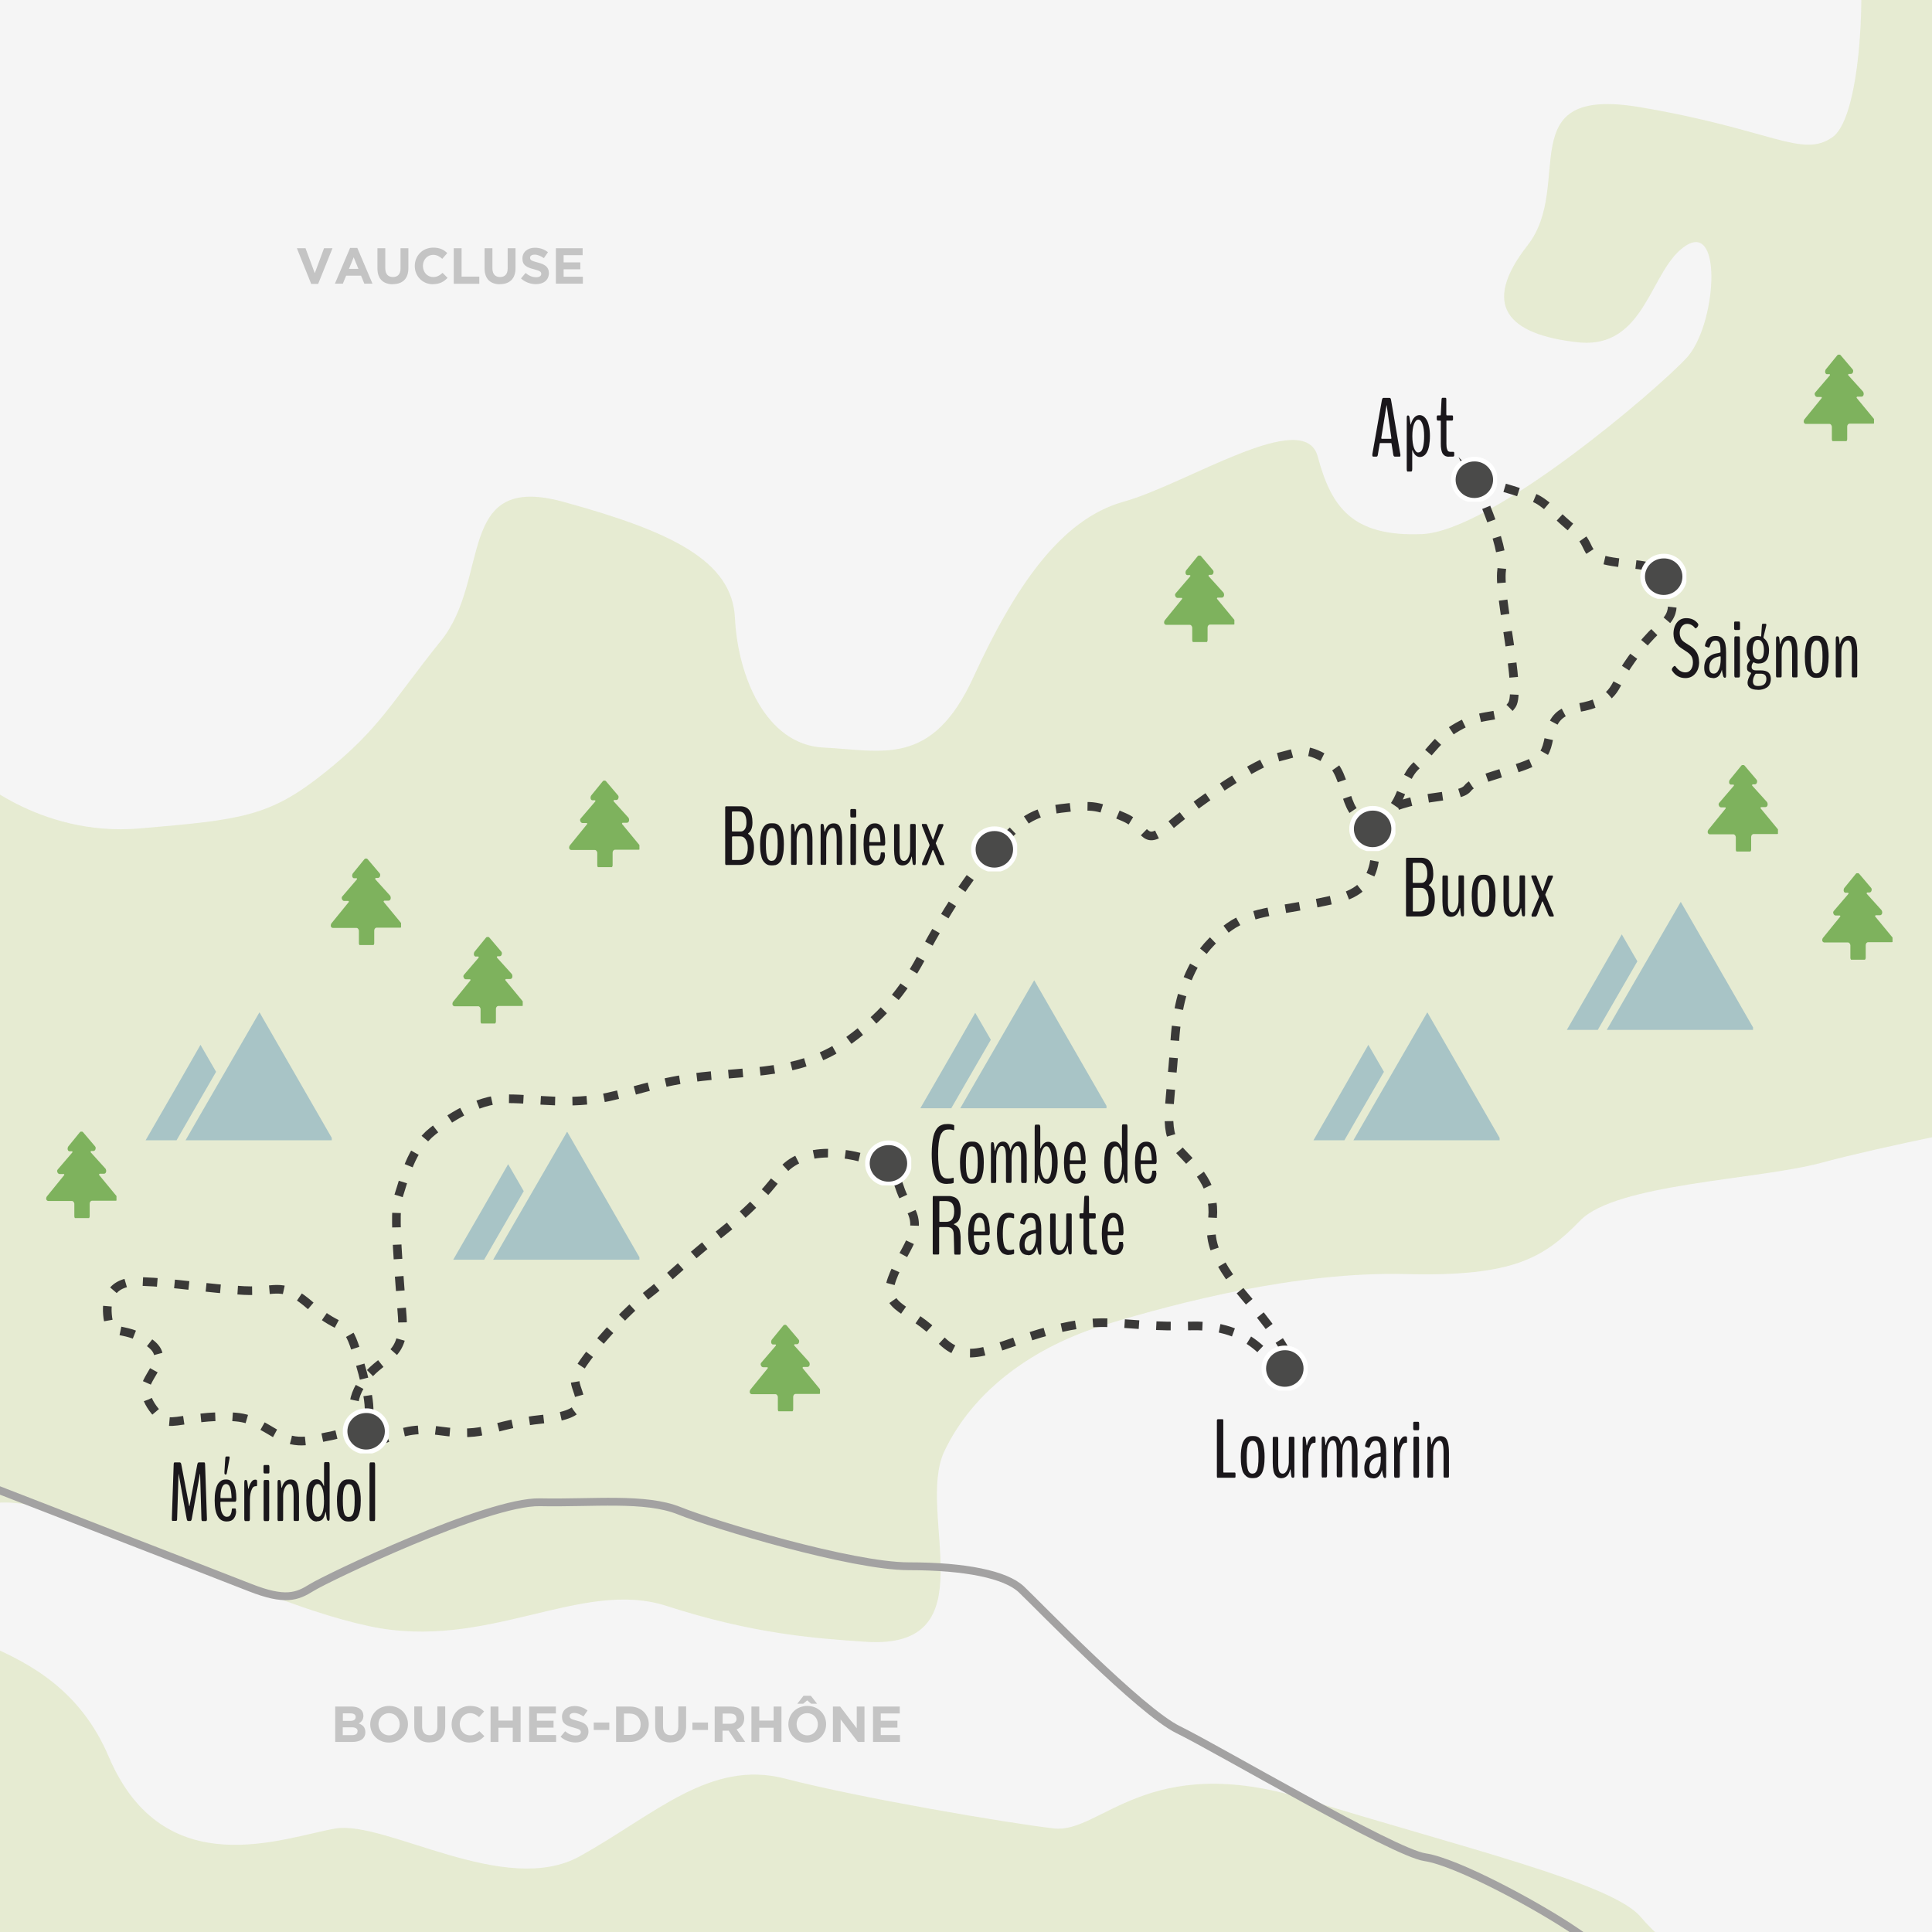 <?xml version="1.0" encoding="UTF-8"?><svg id="Calque_1" xmlns="http://www.w3.org/2000/svg" xmlns:xlink="http://www.w3.org/1999/xlink" viewBox="0 0 189.9 189.9"><defs><style>.cls-1,.cls-2,.cls-3{fill:none;}.cls-2{stroke:#a3a2a2;stroke-linecap:round;stroke-linejoin:round;stroke-width:.77px;}.cls-3{stroke:#3a3938;stroke-dasharray:1.42 1.7;stroke-width:.85px;}.cls-3,.cls-4{stroke-miterlimit:10;}.cls-4{fill:#4a4a49;stroke:#fff;stroke-width:2.07px;}.cls-5{fill:#1a171b;}.cls-6{fill:#a8c4c6;}.cls-7{isolation:isolate;}.cls-8{clip-path:url(#clippath-17);}.cls-9{clip-path:url(#clippath-19);}.cls-10{clip-path:url(#clippath-11);}.cls-11{clip-path:url(#clippath-16);}.cls-12{clip-path:url(#clippath-18);}.cls-13{clip-path:url(#clippath-10);}.cls-14{clip-path:url(#clippath-15);}.cls-15{clip-path:url(#clippath-13);}.cls-16{clip-path:url(#clippath-14);}.cls-17{clip-path:url(#clippath-12);}.cls-18{clip-path:url(#clippath-20);}.cls-19{clip-path:url(#clippath-21);}.cls-20{clip-path:url(#clippath-1);}.cls-21{clip-path:url(#clippath-3);}.cls-22{clip-path:url(#clippath-4);}.cls-23{clip-path:url(#clippath-2);}.cls-24{clip-path:url(#clippath-7);}.cls-25{clip-path:url(#clippath-6);}.cls-26{clip-path:url(#clippath-9);}.cls-27{clip-path:url(#clippath-8);}.cls-28{clip-path:url(#clippath-5);}.cls-29{fill:#7eb25d;}.cls-30{opacity:.2;}.cls-31{fill:#f5f5f5;}.cls-32{fill:#a3c135;opacity:.18;}.cls-33{clip-path:url(#clippath);}</style><symbol id="Nouveau_symbole" viewBox="0 0 20.87 20.48"><path class="cls-4" d="M19.84,10.24c0,5.1-4.2,9.2-9.4,9.2S1.04,15.34,1.04,10.24,5.24,1.04,10.44,1.04c5.2-.1,9.4,4.1,9.4,9.2"/></symbol><symbol id="Nouveau_symbole_1" viewBox="0 0 27.04 33.1"><path class="cls-29" d="M26.64,24.5l-6.6-8c-.1-.1-.1-.2,0-.3,0-.1.1-.2.2-.2h1.6c.4,0,.7-.3.8-.7.1-.4,0-.9-.2-1.2l-5.6-6.2s-.1-.1,0-.3c0-.1.1-.2.2-.2h.8c.4,0,.7-.3.8-.7.1-.4.1-.8-.2-1.1L13.94.3c-.2-.2-.4-.3-.6-.3s-.4.1-.6.3l-4.4,5.4c-.2.3-.3.8-.2,1.2.1.4.5.7.8.6h.8c.1,0,.2.1.2.2s0,.2-.1.3l-5.4,6.3c-.3.3-.4.7-.2,1.1.1.4.5.7.8.7h1.6c.1,0,.2.1.2.2s0,.2-.1.3L.24,24.6c-.2.3-.3.8-.2,1.1.1.4.5.6.8.6h8.9c.5,0,.8.5.9,1v4.8c0,.6.4,1,.9,1h4c.5,0,.9-.5.9-1v-4.8c0-.6.4-1.1.9-1.1h8.9c.4,0,.7-.3.8-.6-.1-.4-.1-.8-.4-1.1h0Z"/></symbol><symbol id="Nouveau_symbole_2" viewBox="0 0 71.6 49"><polygon class="cls-6" points="21.1 12.3 11.6 28.9 0 49 11.7 49 17.4 39.1 27 22.5 21.1 12.3"/><polygon class="cls-6" points="43.4 0 30.4 22.5 20.8 39.1 15.1 49 26.5 49 45.7 49 71.6 49 43.4 0"/></symbol><clipPath id="clippath"><rect class="cls-1" width="189.9" height="189.9"/></clipPath><clipPath id="clippath-1"><rect class="cls-1" x="142.63" y="44.88" width="4.53" height="4.44"/></clipPath><clipPath id="clippath-2"><rect class="cls-1" x="132.63" y="79.21" width="4.53" height="4.44"/></clipPath><clipPath id="clippath-3"><rect class="cls-1" x="161.23" y="54.42" width="4.53" height="4.44"/></clipPath><clipPath id="clippath-4"><rect class="cls-1" x="85.04" y="112.08" width="4.53" height="4.44"/></clipPath><clipPath id="clippath-5"><rect class="cls-1" x="33.7" y="138.42" width="4.53" height="4.44"/></clipPath><clipPath id="clippath-6"><rect class="cls-1" x="95.45" y="81.21" width="4.53" height="4.44"/></clipPath><clipPath id="clippath-7"><rect class="cls-1" x="124" y="132.24" width="4.53" height="4.44"/></clipPath><clipPath id="clippath-8"><rect class="cls-1" x="44.46" y="111.26" width="18.39" height="12.56"/></clipPath><clipPath id="clippath-9"><rect class="cls-1" x="90.37" y="96.37" width="18.39" height="12.56"/></clipPath><clipPath id="clippath-10"><rect class="cls-1" x="129.01" y="99.52" width="18.39" height="12.56"/></clipPath><clipPath id="clippath-11"><rect class="cls-1" x="153.92" y="88.67" width="18.39" height="12.56"/></clipPath><clipPath id="clippath-12"><rect class="cls-1" x="14.22" y="99.52" width="18.39" height="12.56"/></clipPath><clipPath id="clippath-13"><rect class="cls-1" x="32.51" y="84.39" width="6.91" height="8.5"/></clipPath><clipPath id="clippath-14"><rect class="cls-1" x="44.47" y="92.1" width="6.91" height="8.5"/></clipPath><clipPath id="clippath-15"><rect class="cls-1" x="73.69" y="130.22" width="6.91" height="8.5"/></clipPath><clipPath id="clippath-16"><rect class="cls-1" x="55.94" y="76.73" width="6.91" height="8.5"/></clipPath><clipPath id="clippath-17"><rect class="cls-1" x="4.54" y="111.23" width="6.91" height="8.5"/></clipPath><clipPath id="clippath-18"><rect class="cls-1" x="114.42" y="54.61" width="6.91" height="8.5"/></clipPath><clipPath id="clippath-19"><rect class="cls-1" x="179.11" y="85.83" width="6.91" height="8.5"/></clipPath><clipPath id="clippath-20"><rect class="cls-1" x="167.85" y="75.2" width="6.91" height="8.5"/></clipPath><clipPath id="clippath-21"><rect class="cls-1" x="177.29" y="34.86" width="6.91" height="8.5"/></clipPath></defs><g class="cls-33"><g id="FOND"><rect class="cls-31" width="189.9" height="189.9"/></g><path class="cls-32" d="M-2.96,75.94s6.65,6.35,16.68,5.49c10.02-.86,12.75-1.13,18.2-5.49s6.54-6.89,11.44-12.98,1.36-16.55,11.99-13.64,16.62,5.79,16.89,11.43,3,12.46,8.72,12.73,10.62,2.01,14.71-6.9,8.59-15.55,14.78-17.27,17.75-9.35,19.07-4.44,3.33,7.9,10.22,7.63,23.11-14.17,26.02-17.3,3.62-13.32,0-11.09-3.89,10.29-10.71,9.53-9.54-3.6-4.9-9.53-1.81-15.75,11.08-13.57c12.89,2.18,15.89,5.06,18.89,2.94s3.25-16.29,2.44-18.74h13.91v115.72s-11.17,2.14-17.44,3.83-20.16,2.04-23.7,5.67-6.46,5.54-17.12,5.27-22.38,2.79-29.46,4.94-13.04,6.42-15.92,12.46,4.48,19.57-7.78,18.74c-5.08-.34-11.08-.79-19.53-3.52s-17.59,4.48-29.22,1.99c-13.92-2.98-31.48-14.55-38.43-11.71s-11.44,1.63-8.99,7.63,16.35,4.09,21.8,16.89,17.33,7.9,22.29,7.08,16.67,6.81,24.03,2.72,12.8-9.54,20.16-7.63,21.8,4.36,26.43,4.9,9.13-7.68,24.72-2.88,30.13,8.25,32.94,11.56,7.45,6.21,7.45,6.21H-13.04v-120.33l10.08,1.63Z"/><g class="cls-7"><path class="cls-5" d="M134.95,44.88s-.06-.04-.06-.12v-.06s0-.05,0-.06l.94-5.32c.03-.14.08-.21.14-.21h.62c.07,0,.12.07.14.21l.91,5.32s0,.03.01.06c0,.03,0,.05,0,.06,0,.08-.02.12-.06.12h-.5c-.07,0-.12-.06-.14-.18l-.17-1.08s-.02-.07-.04-.07h-1.1s-.02.02-.03.07l-.18,1.08c-.01.07-.03.12-.05.14s-.04.04-.08.04h-.39ZM135.8,43.13h.94s.02-.02.02-.06c0-.02,0-.03,0-.03l-.46-3.19v-.02s-.02,0-.02.02l-.51,3.18s0,.02,0,.04c0,.04.02.06.05.06Z"/><path class="cls-5" d="M138.36,46.36c-.06,0-.09-.09-.09-.27v-4.99c0-.18.03-.26.08-.26h.08c.06,0,.11.1.13.3.05.36.08.54.08.55,0,.03.01.04.02.04,0,0,.02,0,.02-.03.08-.3.2-.53.35-.68s.32-.22.5-.22c.13,0,.26.04.38.12.12.08.23.2.32.35.1.16.17.37.23.64.06.27.09.58.09.93,0,.37-.03.7-.08.97-.05.28-.13.49-.22.65-.09.16-.2.28-.32.35-.12.08-.25.11-.39.11s-.27-.06-.4-.17c-.12-.11-.22-.27-.29-.48,0-.01-.01-.02-.02-.02s-.02.01-.02.04v1.79c0,.18-.03.27-.1.27h-.36ZM139.41,44.47c.11,0,.21-.05.29-.14.08-.09.15-.27.2-.51.05-.25.08-.56.08-.95,0-.51-.05-.9-.16-1.19-.11-.29-.24-.43-.41-.43s-.32.15-.43.45c-.11.3-.16.69-.16,1.17s.06.89.17,1.18c.11.29.25.43.42.43Z"/><path class="cls-5" d="M142.43,44.89c-.1,0-.19,0-.26-.03-.08-.02-.15-.05-.22-.11-.07-.05-.13-.13-.18-.22-.05-.09-.08-.22-.11-.37-.03-.15-.04-.34-.04-.55v-2.2s-.01-.07-.04-.07h-.26c-.06,0-.1-.06-.1-.18v-.15c0-.12.03-.18.1-.18h.26s.04-.04.04-.11l.07-1.42c0-.14.04-.2.1-.2h.28s.06.01.07.04c.02.03.02.08.02.16v1.42c0,.07.02.11.05.11h.52s.06.01.07.04c.02.02.02.07.02.14v.15c0,.07,0,.12-.02.14-.02.02-.04.04-.07.04h-.52s-.03,0-.04.01c0,0,0,.03,0,.06v2.2c0,.23.02.4.06.52.04.12.08.2.13.23.05.03.11.05.19.05h.28c.07,0,.11.04.11.12v.21c0,.09-.04.14-.12.14h-.38Z"/></g><g class="cls-7"><path class="cls-5" d="M138.32,90.08s-.04,0-.06,0c-.01,0-.03-.02-.04-.05-.01-.03-.02-.06-.02-.12v-5.43c0-.07,0-.12.03-.14.02-.02.04-.03.08-.03h1.38c.79,0,1.19.53,1.19,1.59,0,.51-.13.86-.4,1.06-.02.02-.04.03-.04.04,0,.02.01.03.04.04.36.25.55.69.55,1.34,0,.32-.03.6-.1.82s-.16.4-.29.53-.27.22-.44.27-.37.08-.6.08h-1.3ZM138.91,86.78h.82c.17,0,.3-.08.41-.23.1-.15.15-.37.15-.64,0-.73-.24-1.1-.73-1.1h-.65s-.05.03-.05.08v1.81c0,.05.02.08.05.08ZM138.91,89.59h.63c.29,0,.51-.1.66-.31s.22-.51.22-.89c0-.33-.07-.6-.2-.81s-.3-.31-.51-.31h-.79s-.05.03-.05.09v2.16s0,.05.01.06.02.01.04.01Z"/><path class="cls-5" d="M142.67,90.12c-.13,0-.25-.02-.35-.06-.1-.04-.19-.12-.28-.22-.08-.11-.15-.26-.19-.47-.04-.21-.07-.47-.07-.78v-2.34c0-.08,0-.13.02-.16.02-.03.04-.04.07-.04h.35s.06.01.08.04c.02.03.02.08.02.16v2.48c0,.35.04.59.11.73.07.14.18.21.33.21.17,0,.31-.12.43-.35s.17-.49.17-.77v-2.31c0-.08,0-.13.02-.16.02-.03.04-.04.08-.04h.34s.06.01.08.04c.02.03.02.08.02.16v3.58c0,.17-.03.25-.09.25h-.08s-.07-.01-.09-.04c-.02-.02-.04-.08-.05-.17l-.07-.57s-.01-.05-.03-.05c0,0-.01.02-.02.06-.07.29-.18.49-.33.62s-.31.19-.49.19Z"/><path class="cls-5" d="M146.14,90.09c-.09.02-.2.03-.32.03s-.23-.01-.32-.03-.2-.07-.31-.16-.21-.2-.28-.34-.13-.34-.18-.61-.07-.58-.07-.94c0-.26.01-.5.04-.71s.06-.39.1-.53c.04-.14.09-.26.16-.37.06-.1.13-.18.19-.24.06-.06.14-.1.22-.14.08-.03.16-.05.23-.06.07,0,.14-.01.23-.01s.16,0,.23.01c.07,0,.14.03.23.06.08.03.15.08.22.14.06.06.12.14.19.24.06.1.12.23.16.37.04.14.07.32.1.53s.04.45.04.71c0,.36-.03.67-.07.94-.05.26-.11.47-.18.61s-.16.25-.27.34c-.11.08-.21.13-.3.16ZM145.81,89.67c.09,0,.17-.02.23-.06.06-.04.12-.11.18-.22.06-.11.1-.28.13-.5.03-.22.04-.5.04-.84s-.01-.62-.04-.84c-.03-.22-.07-.39-.13-.49-.06-.11-.12-.18-.18-.21-.06-.04-.14-.06-.23-.06s-.17.02-.23.06c-.06.04-.12.11-.18.22-.06.11-.1.27-.13.49-.03.22-.04.5-.04.84s.01.62.04.84c.03.22.07.39.12.5.06.11.12.18.18.22.06.04.14.06.23.06Z"/><path class="cls-5" d="M148.67,90.12c-.13,0-.25-.02-.35-.06-.1-.04-.19-.12-.28-.22-.08-.11-.15-.26-.19-.47-.04-.21-.07-.47-.07-.78v-2.34c0-.08,0-.13.02-.16.02-.03.04-.04.07-.04h.35s.06.01.08.04c.02.03.02.08.02.16v2.48c0,.35.04.59.11.73.07.14.18.21.33.21.17,0,.31-.12.43-.35s.17-.49.17-.77v-2.31c0-.08,0-.13.02-.16.02-.03.04-.04.08-.04h.34s.06.01.08.04c.02.03.02.08.02.16v3.58c0,.17-.03.25-.09.25h-.08s-.07-.01-.09-.04c-.02-.02-.04-.08-.05-.17l-.07-.57s-.01-.05-.03-.05c0,0-.01.02-.02.06-.07.29-.18.49-.33.62s-.31.19-.49.19Z"/><path class="cls-5" d="M150.57,90.08s-.03-.04-.03-.1c0-.04,0-.07,0-.08.22-.54.46-1.11.73-1.71,0-.02,0-.04,0-.06,0-.02,0-.04,0-.06-.17-.41-.42-1.02-.73-1.83-.01-.03-.02-.05-.02-.08,0-.07.01-.11.04-.11h.38s.05.02.07.05c.02.03.04.08.07.16l.51,1.3s.02.03.02.03c.01,0,.02,0,.03-.02l.45-1.32c.04-.13.1-.19.16-.19h.35s.04.03.04.1c0,.04,0,.07-.02.08-.04.1-.16.38-.36.83-.2.46-.32.73-.35.81-.01.02-.02.04-.02.06s0,.04.02.07c.39.93.66,1.56.79,1.89.01.02.02.05.02.08,0,.08-.01.11-.04.11h-.32s-.06-.02-.1-.06c-.03-.04-.06-.08-.08-.14-.01-.03-.05-.12-.12-.29-.07-.16-.15-.34-.23-.54-.09-.2-.15-.35-.19-.43-.01-.02-.02-.03-.03-.03,0,0-.02.01-.04.03-.04.11-.13.34-.26.69-.13.35-.2.55-.22.59-.06.13-.12.19-.18.19h-.37Z"/></g><g class="cls-7"><path class="cls-5" d="M119.7,145.25s-.04,0-.05,0c-.01,0-.02-.03-.03-.05,0-.03-.01-.07-.01-.12v-5.39c0-.08,0-.13.02-.15.02-.02.04-.04.07-.04h.45s.04,0,.05,0c.01,0,.02.02.03.05,0,.03.01.07.01.12v4.99c0,.06.02.08.05.08h1.05s.04,0,.05,0c0,0,.02.02.03.04.01.02.02.05.02.09v.23c0,.06,0,.1-.02.12-.02.02-.04.03-.08.03h-1.65Z"/><path class="cls-5" d="M123.44,145.26c-.09.02-.2.03-.32.03s-.23-.01-.32-.03-.2-.07-.31-.16-.2-.2-.28-.34-.13-.34-.18-.61c-.05-.26-.07-.58-.07-.94,0-.26.01-.5.04-.71s.06-.39.1-.53c.04-.14.09-.26.16-.37.06-.1.13-.18.19-.24s.14-.1.22-.14.16-.05.23-.06c.07,0,.14-.01.23-.01s.16,0,.23.01c.07,0,.14.03.23.06s.16.08.22.14.12.14.19.24c.06.1.12.23.16.37.04.14.07.32.1.53s.04.45.04.71c0,.36-.02.67-.07.94s-.11.47-.18.61-.16.25-.27.34c-.11.08-.21.13-.3.16ZM123.12,144.84c.09,0,.17-.02.23-.06.06-.04.12-.11.18-.22.06-.11.1-.28.13-.5.03-.22.04-.5.04-.84s-.01-.62-.04-.84c-.03-.22-.07-.39-.13-.49-.06-.11-.12-.18-.18-.21-.06-.04-.14-.06-.23-.06s-.17.02-.23.06c-.06.04-.12.11-.18.22-.06.11-.1.27-.13.49s-.04.5-.04.84.01.62.04.84c.03.22.07.39.12.5.06.11.12.18.18.22s.14.06.24.06Z"/><path class="cls-5" d="M125.98,145.3c-.13,0-.25-.02-.35-.06-.1-.04-.19-.12-.27-.22-.08-.11-.15-.26-.19-.47-.04-.21-.07-.47-.07-.78v-2.34c0-.08,0-.13.02-.16.02-.03.04-.04.07-.04h.35s.06.01.08.04c.02.03.02.08.02.16v2.48c0,.35.04.59.11.73.07.14.18.21.33.21.17,0,.31-.12.43-.35.11-.23.17-.49.17-.77v-2.31c0-.08,0-.13.02-.16.02-.03.04-.04.08-.04h.35s.06.01.08.04c.02.03.02.08.02.16v3.58c0,.17-.03.25-.09.25h-.08s-.07-.01-.09-.04c-.02-.02-.04-.08-.05-.17l-.07-.57s-.01-.05-.03-.05c0,0-.01.02-.02.06-.07.29-.18.49-.33.62-.15.13-.31.19-.49.19Z"/><path class="cls-5" d="M128.14,145.25c-.07,0-.1-.09-.1-.26v-3.47c0-.21.03-.31.08-.31h.11s.05.02.07.06c.02.04.03.1.05.2l.07.55s.02.07.03.07c.01,0,.02-.02.02-.07.07-.26.16-.47.28-.62.11-.15.23-.22.35-.22h.06c.06,0,.09.01.12.04.02.03.03.08.03.15v.29c0,.06,0,.11-.02.13s-.03.03-.06.03c-.1,0-.16.01-.17.02-.1.02-.18.11-.25.25-.07.15-.13.31-.16.49-.04.18-.05.35-.05.52v1.89c0,.17-.03.26-.1.26h-.35Z"/><path class="cls-5" d="M130.01,145.25c-.07,0-.1-.08-.1-.25v-3.5c0-.19.03-.29.09-.29h.1c.06,0,.1.08.12.23l.06.57s.01.05.03.05c0,0,.01-.02.02-.06.14-.57.39-.85.77-.85.17,0,.32.06.43.18.12.12.21.33.28.62,0,.02.01.03.02.03.01,0,.02,0,.02-.03.07-.27.17-.48.32-.61.14-.13.29-.2.45-.2.1,0,.19.01.27.04s.15.07.22.14c.07.07.13.17.17.29.04.12.08.28.11.48.03.2.04.44.04.71v2.17c0,.17-.03.25-.1.25h-.35c-.06,0-.1-.08-.1-.25v-2.29c0-.41-.03-.7-.09-.86-.06-.16-.16-.24-.29-.24-.16,0-.29.11-.4.33-.11.22-.16.52-.16.9v2.15c0,.17-.03.25-.1.25h-.35c-.07,0-.1-.08-.1-.25v-2.25c0-.42-.03-.72-.1-.88-.06-.16-.16-.25-.3-.25-.12,0-.22.06-.3.19-.09.12-.15.28-.19.47-.04.19-.06.39-.06.61v2.12c0,.17-.03.25-.1.25h-.34Z"/><path class="cls-5" d="M134.93,145.3c-.27,0-.48-.09-.62-.26s-.21-.42-.21-.74c0-.24.04-.44.11-.62.07-.18.16-.32.27-.41.11-.09.23-.17.37-.24s.26-.11.37-.13c.12-.02.22-.04.31-.06.09-.02.15-.04.17-.05v-.22c0-.31-.03-.55-.1-.71s-.2-.24-.38-.24c-.17,0-.29.05-.37.14-.08.09-.15.24-.21.44-.02.05-.03.08-.05.09-.02.02-.04.02-.06.02-.04,0-.1-.03-.19-.06-.09-.03-.14-.05-.14-.06-.03-.03-.03-.1,0-.22.05-.17.11-.31.19-.43.08-.11.19-.2.33-.27.14-.07.32-.1.52-.1.34,0,.59.12.76.37.17.25.25.65.25,1.23v2.3c0,.13-.03.2-.08.2h-.1s-.08-.05-.11-.17c-.08-.33-.12-.52-.12-.59,0,0,0-.01,0-.02,0,0-.01,0-.01,0s0,0,0,.02c-.07.26-.17.46-.31.6-.14.14-.33.21-.57.21ZM135.04,144.87c.21,0,.38-.14.5-.41.12-.27.18-.61.18-1.01,0-.19,0-.28-.03-.28,0,0-.03,0-.09.01s-.08.01-.09.02c-.32.07-.56.2-.7.37s-.21.4-.21.68c0,.41.14.62.43.62Z"/><path class="cls-5" d="M137.13,145.25c-.07,0-.1-.09-.1-.26v-3.47c0-.21.03-.31.08-.31h.11s.05.02.07.06c.02.04.03.1.05.2l.07.55s.02.07.03.07c.01,0,.02-.02.02-.07.07-.26.16-.47.28-.62.11-.15.23-.22.35-.22h.06c.06,0,.09.01.12.04.02.03.03.08.03.15v.29c0,.06,0,.11-.02.13s-.03.03-.06.03c-.1,0-.16.01-.17.02-.1.02-.18.11-.25.25-.07.15-.13.31-.16.49-.04.18-.05.35-.05.52v1.89c0,.17-.03.26-.1.26h-.35Z"/><path class="cls-5" d="M139,140.57s-.06-.01-.07-.04c-.02-.03-.02-.08-.02-.16v-.42c0-.08,0-.13.02-.16.02-.03.04-.04.07-.04h.4c.06,0,.09.07.09.21v.42c0,.08,0,.13-.02.16-.02.03-.04.04-.07.04h-.4ZM139.03,145.25c-.07,0-.1-.08-.1-.25v-3.55c0-.16.03-.24.1-.24h.35c.06,0,.1.08.1.24v3.55c0,.16-.03.25-.1.25h-.35Z"/><path class="cls-5" d="M140.4,145.25c-.07,0-.1-.07-.1-.2v-3.59c0-.17.03-.25.1-.25h.08s.07.01.09.04c.02.02.04.08.05.16l.06.53s.02.04.03.04.02-.01.02-.04c.04-.16.1-.29.17-.4.07-.11.14-.19.22-.24.08-.05.16-.09.23-.11.07-.02.15-.03.24-.03.18,0,.33.05.45.14.12.09.21.26.28.51.07.25.1.59.1,1.01v2.22c0,.08,0,.13-.02.16-.02.03-.04.04-.07.04h-.35s-.06-.01-.07-.04c-.02-.03-.02-.08-.02-.16v-2.3c0-.39-.03-.68-.1-.86s-.17-.27-.3-.27c-.18,0-.33.11-.45.34-.12.23-.18.5-.18.83v2.26c0,.08,0,.13-.02.16-.02.03-.04.04-.07.04h-.35Z"/></g><g class="cls-7"><path class="cls-5" d="M16.98,149.51c-.06,0-.09-.07-.09-.21v-.02l.18-5.3c0-.16.03-.24.09-.24h.5c.08,0,.14.07.16.2l.77,4.07s0,.02.02.02.02,0,.02-.02l.76-4.05c.03-.15.08-.22.16-.22h.52c.06,0,.09.08.09.24l.18,5.3v.02c0,.14-.03.21-.1.21h-.34c-.06,0-.1-.08-.1-.23l-.13-4.4s-.01-.01-.02-.01l-.8,4.42c-.03.14-.07.21-.14.21,0,0-.04,0-.11,0s-.1,0-.11,0c-.07,0-.11-.07-.14-.22l-.79-4.4s0-.01-.01,0c0,0,0,.01,0,.02l-.14,4.36c0,.16-.03.23-.09.23h-.35Z"/><path class="cls-5" d="M23.21,148.52c0,.3-.08.54-.23.74-.16.2-.39.29-.7.29-.78,0-1.18-.69-1.18-2.07,0-.34.02-.64.07-.89s.11-.46.18-.6c.07-.15.16-.26.26-.35s.21-.15.3-.18.2-.04.32-.04c.67,0,1,.63,1,1.9,0,.19-.04.29-.12.29h-1.42s-.03.03-.03.08c0,.26.02.5.06.7.04.2.11.37.21.5.1.13.22.2.36.2.1,0,.18-.02.25-.07.07-.05.12-.11.15-.2.03-.09.06-.16.07-.23.01-.06.02-.14.03-.24,0-.05.02-.08.05-.08h.27c.05,0,.08.05.08.17v.08ZM21.69,147.25h1.07s0-.02,0-.07c-.02-.45-.07-.78-.15-.99s-.21-.32-.39-.32c-.32,0-.51.39-.55,1.16,0,.14,0,.22.01.22ZM22.12,144.93s-.06-.04-.06-.13c0-.06,0-.1,0-.14l.08-1.28c0-.09.02-.14.03-.17.02-.03.04-.05.07-.05h.29s.04.04.04.11c0,.03,0,.08-.02.15l-.25,1.35c-.02.1-.04.16-.08.16h-.12Z"/><path class="cls-5" d="M24.11,149.51c-.07,0-.1-.09-.1-.26v-3.47c0-.21.03-.31.08-.31h.11s.05.02.07.06c.02.04.03.1.05.2l.07.55s.02.07.03.07c.01,0,.02-.02.02-.07.07-.26.16-.47.27-.62.11-.15.23-.22.35-.22h.06c.06,0,.09.01.12.04.02.03.03.08.03.15v.29c0,.06,0,.11-.02.13s-.03.03-.06.03c-.1,0-.16.01-.17.02-.1.02-.18.11-.25.25s-.13.31-.16.49-.05.35-.05.52v1.89c0,.17-.03.26-.1.26h-.35Z"/><path class="cls-5" d="M25.99,144.82s-.06-.01-.07-.04-.02-.08-.02-.16v-.42c0-.08,0-.13.02-.16s.04-.04.07-.04h.4c.06,0,.09.07.09.21v.42c0,.08,0,.13-.02.16-.02.03-.04.04-.07.04h-.4ZM26.01,149.51c-.07,0-.1-.08-.1-.25v-3.55c0-.16.03-.24.1-.24h.35c.06,0,.1.08.1.24v3.55c0,.16-.03.25-.1.25h-.35Z"/><path class="cls-5" d="M27.38,149.51c-.07,0-.1-.07-.1-.2v-3.59c0-.17.03-.25.1-.25h.08s.07.01.09.04c.02.02.04.08.05.16l.06.53s.02.04.03.04.02-.01.02-.04c.04-.16.1-.29.17-.4.07-.11.14-.19.22-.24s.16-.09.23-.11c.07-.02.15-.03.24-.03.18,0,.34.05.45.14.12.09.21.26.27.51s.1.59.1,1.01v2.22c0,.08,0,.13-.02.16s-.04.04-.07.04h-.35s-.06-.01-.07-.04-.02-.08-.02-.16v-2.3c0-.39-.03-.68-.1-.86-.06-.18-.16-.27-.3-.27-.18,0-.33.11-.45.34-.12.23-.18.5-.18.83v2.26c0,.08,0,.13-.02.16s-.04.04-.07.04h-.35Z"/><path class="cls-5" d="M31.13,149.55c-.1,0-.2-.02-.29-.05s-.18-.09-.27-.19c-.1-.09-.18-.21-.24-.36s-.12-.35-.16-.6c-.04-.25-.06-.54-.06-.87s.02-.63.06-.89c.04-.25.09-.45.15-.6s.14-.27.23-.36c.09-.09.18-.15.27-.18.09-.03.19-.05.3-.05.31,0,.54.21.69.63,0,0,.01.02.03.04,0,0,.01-.02.01-.05v-2.06c0-.17.03-.25.1-.25h.35c.07,0,.1.08.1.25v5.25c0,.18-.03.27-.09.27h-.09s-.08-.08-.11-.23c-.04-.27-.07-.46-.08-.59,0-.04-.01-.06-.02-.06-.01.01-.02.03-.02.06-.08.34-.18.57-.31.69-.13.12-.31.18-.53.18ZM31.84,147.46c0-.52-.05-.91-.16-1.18-.11-.27-.25-.41-.43-.41-.09,0-.16.02-.22.07s-.12.12-.18.23c-.06.11-.1.27-.12.49-.03.22-.04.48-.04.8s.01.6.04.81c.03.22.06.39.12.5s.11.2.18.25c.07.05.14.07.23.07.18,0,.32-.14.43-.42s.16-.68.16-1.21Z"/><path class="cls-5" d="M34.6,149.52c-.09.02-.2.03-.32.03s-.23-.01-.32-.03-.2-.07-.31-.16-.2-.2-.28-.34-.13-.34-.18-.61c-.05-.26-.07-.58-.07-.94,0-.26.01-.5.04-.71s.06-.39.1-.53c.04-.14.09-.26.16-.37.06-.1.13-.18.19-.24.06-.06.14-.1.22-.14.08-.03.16-.05.23-.06.07,0,.14-.01.23-.01s.16,0,.23.01c.07,0,.14.03.23.06.08.03.15.08.22.14.06.06.12.14.19.24.06.1.12.23.16.37.04.14.07.32.1.53s.04.45.04.71c0,.36-.02.67-.07.94-.05.26-.11.47-.18.61s-.16.25-.27.34-.21.13-.3.16ZM34.28,149.1c.09,0,.17-.02.23-.06s.12-.11.18-.22.1-.28.13-.5c.03-.22.04-.5.04-.84s-.01-.62-.04-.84c-.03-.22-.07-.39-.13-.49-.06-.11-.12-.18-.18-.21-.06-.04-.14-.06-.23-.06s-.17.02-.23.06c-.06.04-.12.11-.18.22-.06.11-.1.27-.13.49-.03.22-.04.5-.04.84s.01.62.04.84c.03.22.07.39.12.5s.12.18.18.22c.06.04.14.06.23.06Z"/><path class="cls-5" d="M36.42,149.51c-.07,0-.1-.08-.1-.23v-5.29c0-.17.03-.25.1-.25h.35c.06,0,.1.08.1.25v5.29c0,.16-.03.23-.1.23h-.35Z"/></g><g class="cls-7"><path class="cls-5" d="M71.4,85.02s-.04,0-.06,0c-.01,0-.03-.02-.04-.05-.01-.03-.02-.06-.02-.12v-5.43c0-.07,0-.12.03-.14.02-.02.04-.03.08-.03h1.38c.79,0,1.19.53,1.19,1.59,0,.51-.13.86-.4,1.06-.02.02-.04.03-.04.04,0,.02.01.03.04.04.36.25.55.69.55,1.34,0,.32-.03.6-.1.82-.06.22-.16.4-.29.53s-.27.22-.44.27c-.17.05-.37.08-.6.08h-1.3ZM71.99,81.73h.82c.17,0,.3-.08.41-.23.1-.15.15-.37.15-.64,0-.73-.24-1.1-.73-1.1h-.65s-.05.03-.05.08v1.81c0,.05.02.08.05.08ZM71.99,84.53h.63c.29,0,.51-.1.66-.31s.22-.51.22-.89c0-.33-.07-.6-.2-.81s-.3-.31-.51-.31h-.79s-.05.03-.05.09v2.16s0,.05.01.06c0,0,.02.01.04.01Z"/><path class="cls-5" d="M76.19,85.03c-.09.02-.2.03-.32.03s-.23-.01-.32-.03-.2-.07-.31-.16-.2-.2-.28-.34-.13-.34-.18-.61c-.05-.26-.07-.58-.07-.94,0-.26.01-.5.04-.71s.06-.39.1-.53c.04-.14.09-.26.16-.37.06-.1.13-.18.19-.24.06-.06.14-.1.22-.14.08-.03.16-.05.23-.06.07,0,.14-.01.23-.01s.16,0,.23.01c.07,0,.14.03.23.06.08.03.15.08.22.14.06.06.12.14.19.24.06.1.12.23.16.37.04.14.07.32.1.53s.04.45.04.71c0,.36-.02.67-.07.94-.05.26-.11.47-.18.61s-.16.25-.27.34-.21.13-.3.16ZM75.86,84.61c.09,0,.17-.02.23-.06s.12-.11.18-.22.1-.28.13-.5c.03-.22.04-.5.04-.84s-.01-.62-.04-.84c-.03-.22-.07-.39-.13-.49-.06-.11-.12-.18-.18-.21-.06-.04-.14-.06-.23-.06s-.17.02-.23.06c-.06.04-.12.11-.18.22-.06.11-.1.27-.13.49-.03.22-.04.5-.04.84s.01.62.04.84c.03.22.07.39.12.5s.12.18.18.22c.06.04.14.06.23.06Z"/><path class="cls-5" d="M77.85,85.02c-.07,0-.1-.07-.1-.2v-3.59c0-.17.03-.25.1-.25h.08s.07.01.09.04c.02.02.04.08.05.16l.06.53s.02.04.03.04.02-.01.02-.04c.04-.16.1-.29.17-.4.07-.11.14-.19.22-.24s.16-.09.23-.11c.07-.02.15-.03.24-.03.18,0,.34.05.45.14.12.09.21.26.27.51s.1.59.1,1.01v2.22c0,.08,0,.13-.02.16s-.04.04-.07.04h-.35s-.06-.01-.07-.04-.02-.08-.02-.16v-2.3c0-.39-.03-.68-.1-.86-.06-.18-.16-.27-.3-.27-.18,0-.33.11-.45.34-.12.23-.18.5-.18.83v2.26c0,.08,0,.13-.02.16s-.04.04-.07.04h-.35Z"/><path class="cls-5" d="M80.76,85.02c-.07,0-.1-.07-.1-.2v-3.59c0-.17.03-.25.1-.25h.08s.07.01.09.04c.02.02.04.08.05.16l.06.53s.02.04.03.04.02-.01.02-.04c.04-.16.1-.29.17-.4.07-.11.14-.19.22-.24s.16-.09.23-.11c.07-.02.15-.03.24-.03.18,0,.34.05.45.14.12.09.21.26.27.51s.1.59.1,1.01v2.22c0,.08,0,.13-.02.16s-.04.04-.07.04h-.35s-.06-.01-.07-.04-.02-.08-.02-.16v-2.3c0-.39-.03-.68-.1-.86-.06-.18-.16-.27-.3-.27-.18,0-.33.11-.45.34-.12.23-.18.5-.18.83v2.26c0,.08,0,.13-.02.16s-.04.04-.07.04h-.35Z"/><path class="cls-5" d="M83.67,80.34s-.06-.01-.07-.04-.02-.08-.02-.16v-.42c0-.08,0-.13.02-.16s.04-.04.07-.04h.4c.06,0,.09.07.09.21v.42c0,.08,0,.13-.02.16-.02.03-.04.04-.07.04h-.4ZM83.69,85.02c-.07,0-.1-.08-.1-.25v-3.55c0-.16.03-.24.1-.24h.35c.06,0,.1.08.1.24v3.55c0,.16-.03.25-.1.25h-.35Z"/><path class="cls-5" d="M86.99,84.03c0,.3-.08.54-.23.74-.16.2-.39.29-.7.29-.78,0-1.18-.69-1.18-2.07,0-.34.02-.64.07-.89s.11-.46.18-.6c.07-.15.16-.26.26-.35s.21-.15.3-.18.2-.04.32-.04c.67,0,1,.63,1,1.9,0,.19-.04.29-.12.29h-1.42s-.03.03-.03.08c0,.26.02.5.06.7.04.2.11.37.21.5.1.13.22.2.36.2.1,0,.18-.02.25-.07.07-.05.12-.11.15-.2.03-.09.06-.16.07-.23.01-.06.02-.14.03-.24,0-.05.02-.08.05-.08h.27c.05,0,.08.05.08.17v.08ZM85.47,82.77h1.07s0-.02,0-.07c-.02-.45-.07-.78-.15-.99s-.21-.32-.39-.32c-.32,0-.51.39-.55,1.16,0,.14,0,.22.01.22Z"/><path class="cls-5" d="M88.76,85.07c-.13,0-.25-.02-.35-.06-.1-.04-.19-.12-.27-.22-.08-.11-.15-.26-.19-.47-.04-.21-.07-.47-.07-.78v-2.34c0-.08,0-.13.02-.16.02-.03.04-.04.07-.04h.35s.06.01.08.04c.02.03.02.08.02.16v2.48c0,.35.04.59.11.73s.18.21.33.21c.17,0,.31-.12.43-.35.11-.23.17-.49.17-.77v-2.31c0-.08,0-.13.02-.16.02-.03.04-.04.08-.04h.35s.06.01.08.04c.02.03.02.08.02.16v3.58c0,.17-.03.25-.09.25h-.08s-.07-.01-.09-.04-.04-.08-.05-.17l-.07-.57s-.01-.05-.03-.05c0,0-.01.02-.02.06-.07.29-.18.49-.33.62-.15.13-.31.19-.49.19Z"/><path class="cls-5" d="M90.66,85.02s-.03-.04-.03-.1c0-.04,0-.07,0-.08.22-.54.46-1.11.73-1.71,0-.02,0-.04,0-.06,0-.02,0-.04,0-.06-.17-.41-.42-1.02-.73-1.83-.01-.03-.02-.05-.02-.08,0-.07.01-.11.04-.11h.38s.05.02.07.05c.02.03.04.08.07.16l.51,1.3s.02.03.02.03c.01,0,.02,0,.03-.02l.45-1.32c.04-.13.1-.19.16-.19h.35s.04.03.04.1c0,.04,0,.07-.02.08-.04.1-.16.38-.36.83-.2.46-.32.73-.35.81-.01.02-.02.04-.02.06s0,.04.02.07c.39.93.66,1.56.79,1.89.01.02.02.05.02.08,0,.08-.01.11-.04.11h-.32s-.06-.02-.1-.06c-.03-.04-.06-.08-.08-.14-.01-.03-.05-.12-.12-.29-.07-.16-.15-.34-.23-.54-.09-.2-.15-.35-.19-.43-.01-.02-.02-.03-.03-.03,0,0-.02.01-.04.03-.04.11-.13.34-.26.69-.13.35-.2.55-.22.59-.06.13-.12.19-.18.19h-.37Z"/></g><g class="cls-7"><path class="cls-5" d="M93.13,116.37c-.1,0-.19,0-.26-.01s-.16-.02-.25-.05c-.09-.02-.17-.06-.24-.1-.07-.04-.14-.1-.22-.17-.07-.07-.14-.16-.19-.26-.05-.1-.11-.23-.16-.38s-.09-.32-.12-.5-.06-.41-.08-.65-.03-.52-.03-.82c0-.37.02-.7.05-1,.03-.29.07-.54.12-.75.05-.2.12-.38.2-.53.08-.15.16-.26.25-.35s.18-.15.3-.2c.11-.05.22-.08.32-.1.1-.01.21-.02.34-.02.24,0,.44.04.59.1,0,0,0,0,.02.01,0,0,.01.01.02.02,0,0,0,.02,0,.04v.39s0,.05-.03.05c0,0-.01,0-.03,0-.02,0-.04-.01-.07-.02-.03,0-.07-.02-.11-.03-.04,0-.09-.02-.14-.02-.05,0-.1,0-.15,0-.13,0-.24.01-.33.04-.09.03-.19.09-.28.19s-.17.23-.23.4c-.06.17-.11.41-.15.7-.04.3-.06.66-.06,1.07s.02.78.05,1.08c.03.3.07.53.13.71.05.17.12.31.21.4.09.1.18.16.27.19.09.03.2.04.33.04.2,0,.37-.03.51-.08,0,0,0,0,.02.03,0,.02.01.03.01.04v.38s0,.02-.01.04c0,.02-.02.03-.02.03-.15.06-.34.08-.58.08Z"/><path class="cls-5" d="M95.84,116.32c-.09.02-.2.03-.32.03s-.23-.01-.32-.03-.2-.07-.31-.16-.2-.2-.28-.34-.13-.34-.18-.61c-.05-.26-.07-.58-.07-.94,0-.26.01-.5.04-.71s.06-.39.1-.53c.04-.14.09-.26.16-.37.06-.1.13-.18.19-.24s.14-.1.22-.14.16-.05.23-.06c.07,0,.14-.01.23-.01s.16,0,.23.01c.07,0,.14.03.23.06s.16.08.22.14.12.14.19.24c.06.1.12.23.16.37.04.14.07.32.1.53s.04.45.04.71c0,.36-.02.67-.07.94s-.11.47-.18.61-.16.25-.27.34c-.11.08-.21.13-.3.16ZM95.52,115.9c.09,0,.17-.02.23-.06.06-.04.12-.11.18-.22.06-.11.1-.28.13-.5.03-.22.04-.5.04-.84s-.01-.62-.04-.84c-.03-.22-.07-.39-.13-.49-.06-.11-.12-.18-.18-.21-.06-.04-.14-.06-.23-.06s-.17.02-.23.06c-.06.04-.12.11-.18.22-.06.11-.1.27-.13.49s-.04.5-.04.84.01.62.04.84c.03.22.07.39.12.5.06.11.12.18.18.22s.14.06.24.06Z"/><path class="cls-5" d="M97.5,116.31c-.07,0-.1-.08-.1-.25v-3.5c0-.19.03-.29.09-.29h.1c.06,0,.1.08.12.23l.06.57s.01.05.03.05c0,0,.01-.02.02-.06.14-.57.39-.85.77-.85.17,0,.32.06.43.18.12.12.21.33.28.62,0,.02.01.03.02.03.01,0,.02,0,.02-.03.07-.27.18-.48.32-.61.14-.13.29-.2.45-.2.1,0,.19.01.27.04.08.03.15.07.22.14.07.07.13.17.17.29.05.12.08.28.11.48.03.2.04.44.04.71v2.17c0,.17-.03.25-.1.25h-.35c-.06,0-.1-.08-.1-.25v-2.29c0-.41-.03-.7-.09-.86-.06-.16-.16-.24-.29-.24-.16,0-.29.11-.4.33-.11.22-.16.52-.16.9v2.15c0,.17-.03.25-.1.25h-.35c-.07,0-.1-.08-.1-.25v-2.25c0-.42-.03-.72-.1-.88-.06-.16-.16-.25-.3-.25-.12,0-.22.06-.31.19-.08.12-.15.28-.19.47-.04.19-.06.39-.06.61v2.12c0,.17-.03.25-.1.25h-.35Z"/><path class="cls-5" d="M102.95,116.35c-.42,0-.7-.28-.86-.85,0-.01-.01-.02-.02-.02-.01,0-.03.07-.04.21-.02.14-.04.28-.07.41-.03.14-.06.21-.1.21h-.08c-.05,0-.08-.08-.08-.24v-5.25c0-.19.03-.28.1-.28h.35s.05.03.07.08c.02.05.03.12.03.21v2.01s0,.05.02.05l.02-.02c.08-.21.18-.37.31-.48.13-.11.26-.16.41-.16.13,0,.25.03.35.1.11.07.21.18.3.33s.17.37.22.65c.05.28.08.61.08,1,0,.3-.02.56-.06.8-.04.24-.09.43-.16.59-.07.15-.14.28-.23.38-.09.1-.18.18-.27.22-.09.04-.19.06-.29.06ZM102.42,115.43c.11.31.25.47.43.47s.31-.13.4-.4.15-.68.15-1.24c0-.53-.05-.92-.15-1.19-.1-.27-.23-.4-.4-.4s-.31.15-.43.44c-.12.29-.17.68-.17,1.15s.06.85.17,1.17Z"/><path class="cls-5" d="M106.7,115.32c0,.3-.08.54-.24.74s-.39.29-.7.29c-.78,0-1.18-.69-1.18-2.07,0-.34.02-.64.07-.89s.11-.46.18-.6c.07-.15.16-.26.26-.35s.21-.15.3-.18.2-.04.32-.04c.67,0,1,.63,1,1.9,0,.19-.04.29-.12.29h-1.42s-.03.03-.03.08c0,.26.02.5.06.7.04.2.11.37.21.5.1.13.22.2.36.2.1,0,.18-.02.25-.07.07-.05.12-.11.15-.2.03-.09.06-.16.07-.23.01-.06.02-.14.03-.24,0-.05.02-.08.05-.08h.27c.05,0,.08.05.08.17v.08ZM105.18,114.05h1.07s0-.02,0-.07c-.02-.45-.07-.78-.15-.99s-.21-.32-.38-.32c-.32,0-.51.39-.55,1.16,0,.14,0,.22.01.22Z"/><path class="cls-5" d="M109.57,116.35c-.1,0-.2-.02-.29-.05-.09-.03-.18-.09-.28-.19-.09-.09-.17-.21-.24-.36s-.12-.35-.16-.6c-.04-.25-.06-.54-.06-.87s.02-.63.06-.89.09-.45.15-.6.14-.27.23-.36c.09-.09.18-.15.27-.18.09-.03.19-.05.3-.05.31,0,.54.21.69.63,0,0,.01.02.03.04,0,0,.01-.02.01-.05v-2.06c0-.17.03-.25.1-.25h.34c.07,0,.1.08.1.25v5.25c0,.18-.03.27-.09.27h-.09s-.08-.08-.11-.23c-.04-.27-.07-.46-.08-.59,0-.04-.01-.06-.02-.06-.01.01-.02.03-.02.06-.08.34-.18.57-.31.69-.13.12-.31.18-.53.18ZM110.28,114.27c0-.52-.05-.91-.16-1.18-.11-.27-.25-.41-.43-.41-.09,0-.16.02-.22.07-.06.04-.12.12-.18.23-.05.11-.1.27-.12.49-.03.22-.04.48-.04.8s.01.6.04.81c.03.22.07.39.12.5s.11.2.18.25c.07.05.14.07.23.07.18,0,.32-.14.43-.42s.16-.68.16-1.21Z"/><path class="cls-5" d="M113.67,115.32c0,.3-.08.54-.23.74-.16.2-.39.29-.7.29-.78,0-1.18-.69-1.18-2.07,0-.34.02-.64.07-.89s.11-.46.18-.6c.07-.15.16-.26.26-.35s.21-.15.3-.18.2-.04.32-.04c.67,0,1,.63,1,1.9,0,.19-.04.29-.12.29h-1.42s-.03.03-.03.08c0,.26.02.5.06.7.04.2.11.37.21.5.1.13.22.2.36.2.1,0,.18-.02.25-.07s.12-.11.15-.2c.03-.09.06-.16.07-.23s.02-.14.03-.24c0-.05.02-.08.05-.08h.27c.05,0,.08.05.08.17v.08ZM112.14,114.05h1.07s0-.02,0-.07c-.02-.45-.07-.78-.15-.99s-.21-.32-.39-.32c-.32,0-.51.39-.55,1.16,0,.14,0,.22.01.22Z"/><path class="cls-5" d="M91.77,123.31s-.06-.01-.07-.03c-.02-.02-.02-.07-.02-.14v-5.41c0-.05,0-.09.01-.12,0-.03.02-.04.03-.05.01,0,.03,0,.05,0h1.22c.13,0,.24,0,.33,0,.09,0,.19.02.3.05.11.03.2.06.27.1.07.04.15.1.22.17.07.07.13.16.17.27.04.1.08.23.11.38.03.15.04.32.04.51,0,.26-.03.48-.09.66-.06.18-.13.31-.22.39-.09.08-.2.16-.34.21-.01.01-.02.02-.02.03,0,.01,0,.02.01.02.08.04.14.07.19.1s.1.07.17.14c.06.06.11.14.15.21.03.08.07.19.09.32s.04.29.05.46c0,.14,0,.65,0,1.53,0,.14-.03.21-.08.21-.31,0-.47,0-.47,0-.05,0-.08-.07-.08-.2,0-.02,0-.32-.02-.9s-.02-.89-.03-.95c-.02-.44-.24-.66-.66-.66h-.73s-.04.03-.04.08v2.45c0,.07,0,.12-.02.14-.02.02-.04.03-.08.03h-.45ZM92.36,120.1h.6c.29,0,.5-.08.63-.25.13-.17.2-.44.2-.8,0-.2-.02-.37-.06-.5-.04-.13-.1-.23-.18-.31-.08-.07-.18-.12-.29-.15-.11-.03-.25-.04-.41-.04h-.48s-.04.02-.04.07v1.89c0,.06.01.09.04.09Z"/><path class="cls-5" d="M97.27,122.32c0,.3-.08.54-.23.74-.16.2-.39.29-.7.29-.78,0-1.18-.69-1.18-2.07,0-.34.02-.64.07-.89s.11-.46.18-.6c.07-.15.16-.26.26-.35s.21-.15.3-.18.2-.04.32-.04c.67,0,1,.63,1,1.9,0,.19-.04.29-.12.29h-1.42s-.03.03-.03.08c0,.26.02.5.06.7.04.2.11.37.21.5.1.13.22.2.36.2.1,0,.18-.02.25-.07s.12-.11.15-.2c.03-.09.06-.16.07-.23s.02-.14.03-.24c0-.05.02-.08.05-.08h.27c.05,0,.08.05.08.17v.08ZM95.75,121.05h1.07s0-.02,0-.07c-.02-.45-.07-.78-.15-.99s-.21-.32-.39-.32c-.32,0-.51.39-.55,1.16,0,.14,0,.22.01.22Z"/><path class="cls-5" d="M99.18,123.35h-.02c-.09,0-.17,0-.24-.02-.07-.01-.15-.04-.23-.07s-.16-.08-.22-.14c-.06-.06-.13-.14-.19-.25-.06-.11-.11-.23-.15-.37-.04-.14-.07-.32-.1-.53-.02-.21-.04-.44-.04-.7,0-.34.02-.64.07-.9.04-.25.1-.45.17-.6.07-.14.16-.26.26-.35.11-.08.21-.14.3-.17.1-.03.21-.04.33-.04.18,0,.35.03.51.09,0,0,.02,0,.03.02,0,.01.02.02.02.03v.34s0,.03-.02.04c-.01.01-.02.02-.03.02-.16-.05-.28-.07-.38-.07-.08,0-.15,0-.2.02-.05.01-.11.05-.18.11-.07.06-.12.14-.16.25-.04.11-.08.26-.1.47-.03.2-.04.45-.04.73s.01.54.04.74c.03.2.06.36.1.47s.09.2.16.26c.07.06.13.1.18.12.06.01.13.02.21.02.11,0,.23-.02.37-.07,0,0,.02.01.03.03.01.02.02.03.02.04v.32s0,.03-.02.04c-.01.02-.02.03-.03.03-.14.05-.29.08-.46.08Z"/><path class="cls-5" d="M101.04,123.36c-.27,0-.48-.09-.62-.26-.14-.17-.21-.42-.21-.74,0-.24.04-.44.11-.62.07-.18.16-.32.27-.41.11-.09.23-.17.37-.24s.26-.11.37-.13c.12-.02.22-.04.31-.06s.15-.04.17-.05v-.22c0-.31-.03-.55-.1-.71s-.2-.24-.38-.24c-.17,0-.29.05-.37.14-.08.09-.15.24-.21.44-.02.05-.03.08-.05.09-.02.02-.04.02-.06.02-.04,0-.1-.03-.2-.06-.09-.03-.14-.05-.14-.06-.03-.03-.03-.1,0-.22.05-.17.11-.31.19-.43.08-.11.19-.2.33-.27.14-.07.32-.1.52-.1.34,0,.59.12.76.37.16.25.25.65.25,1.23v2.3c0,.13-.03.2-.08.2h-.1s-.08-.05-.11-.17c-.08-.33-.12-.52-.12-.59,0,0,0-.01,0-.02,0,0,0,0-.01,0s0,0-.01.02c-.07.26-.17.46-.31.6s-.33.21-.57.21ZM101.15,122.93c.21,0,.38-.14.5-.41.12-.27.18-.61.18-1.01,0-.19,0-.28-.03-.28,0,0-.03,0-.09.01s-.08.01-.09.02c-.32.07-.56.2-.7.37s-.21.4-.21.68c0,.41.14.62.43.62Z"/><path class="cls-5" d="M104.11,123.35c-.13,0-.25-.02-.35-.06-.1-.04-.19-.12-.28-.22-.08-.11-.15-.26-.19-.47-.04-.21-.07-.47-.07-.78v-2.34c0-.08,0-.13.02-.16.02-.03.04-.04.07-.04h.35s.06.01.08.04c.02.03.02.08.02.16v2.48c0,.35.04.59.11.73.07.14.18.21.33.21.17,0,.31-.12.43-.35s.17-.49.17-.77v-2.31c0-.08,0-.13.02-.16.02-.03.04-.04.08-.04h.34s.06.01.08.04c.02.03.02.08.02.16v3.58c0,.17-.03.25-.09.25h-.08s-.07-.01-.09-.04c-.02-.02-.04-.08-.05-.17l-.07-.57s-.01-.05-.03-.05c0,0-.01.02-.02.06-.07.29-.18.49-.33.62s-.31.19-.49.19Z"/><path class="cls-5" d="M107.31,123.32c-.1,0-.19,0-.26-.03-.08-.02-.15-.05-.22-.11-.07-.05-.13-.13-.18-.22-.05-.09-.08-.22-.11-.37-.03-.15-.04-.34-.04-.55v-2.2s-.01-.07-.04-.07h-.26c-.06,0-.1-.06-.1-.18v-.15c0-.12.03-.18.1-.18h.26s.04-.04.04-.11l.07-1.42c0-.14.04-.2.1-.2h.28s.06.01.07.04c.02.03.02.08.02.16v1.42c0,.07.02.11.05.11h.52s.06.01.07.04c.02.02.02.07.02.14v.15c0,.07,0,.12-.02.14-.02.02-.04.04-.07.04h-.52s-.03,0-.04.01c0,0,0,.03,0,.06v2.2c0,.23.02.4.06.52.04.12.08.2.13.23.05.03.11.05.19.05h.28c.07,0,.11.04.11.12v.21c0,.09-.04.14-.12.14h-.38Z"/><path class="cls-5" d="M110.42,122.32c0,.3-.08.54-.24.74s-.39.29-.7.29c-.78,0-1.18-.69-1.18-2.07,0-.34.02-.64.07-.89s.11-.46.18-.6c.07-.15.16-.26.26-.35s.21-.15.3-.18.2-.04.32-.04c.67,0,1,.63,1,1.9,0,.19-.04.29-.12.29h-1.42s-.03.03-.03.08c0,.26.02.5.06.7.04.2.11.37.21.5.1.13.22.2.36.2.1,0,.18-.02.25-.07.07-.05.12-.11.15-.2.03-.09.06-.16.07-.23.01-.06.02-.14.03-.24,0-.05.02-.08.05-.08h.27c.05,0,.08.05.08.17v.08ZM108.9,121.05h1.07s0-.02,0-.07c-.02-.45-.07-.78-.15-.99s-.21-.32-.38-.32c-.32,0-.51.39-.55,1.16,0,.14,0,.22.01.22Z"/></g><g class="cls-7"><path class="cls-5" d="M167.01,65.05c0,.47-.12.86-.37,1.15-.25.3-.57.45-.98.45-.56,0-1-.25-1.31-.74-.01-.02-.02-.04-.02-.08,0-.08.03-.16.1-.24.07-.09.13-.13.19-.13.02,0,.05.01.06.03.29.4.61.6.98.6.23,0,.41-.09.54-.27s.2-.42.2-.7c0-.25-.05-.46-.14-.61-.1-.15-.24-.29-.44-.43l-.53-.35c-.11-.07-.21-.15-.29-.22-.08-.08-.16-.17-.25-.28-.08-.11-.14-.25-.19-.41-.04-.16-.07-.33-.07-.52,0-.46.12-.83.34-1.11.23-.29.54-.43.92-.43.48,0,.86.17,1.14.53.02.03.04.07.04.11,0,.08-.03.16-.1.24s-.12.12-.17.12c-.02,0-.03,0-.04-.02-.23-.28-.49-.42-.79-.42-.22,0-.39.09-.53.26-.13.17-.2.38-.2.64,0,.16.03.31.08.44s.12.23.19.3.17.15.28.22l.53.34c.55.36.82.87.82,1.53Z"/><path class="cls-5" d="M168.34,66.64c-.27,0-.48-.09-.62-.26s-.21-.42-.21-.74c0-.24.04-.44.11-.62.07-.18.16-.32.27-.41.11-.09.23-.17.37-.24s.26-.11.37-.13c.12-.02.22-.04.31-.06.09-.02.15-.04.17-.05v-.22c0-.31-.03-.55-.1-.71s-.2-.24-.38-.24c-.17,0-.29.05-.37.14-.08.09-.15.24-.21.44-.02.05-.03.08-.05.09-.02.02-.04.02-.06.02-.04,0-.1-.03-.19-.06-.09-.03-.14-.05-.14-.06-.03-.03-.03-.1,0-.22.05-.17.11-.31.19-.43.08-.11.19-.2.33-.27.14-.07.32-.1.52-.1.34,0,.59.12.76.37.17.25.25.65.25,1.23v2.3c0,.13-.03.2-.08.2h-.1s-.08-.05-.11-.17c-.08-.33-.12-.52-.12-.59,0,0,0-.01,0-.02,0,0-.01,0-.01,0s0,0,0,.02c-.07.26-.17.46-.31.6-.14.14-.33.21-.57.21ZM168.45,66.21c.21,0,.38-.14.5-.41.12-.27.18-.61.18-1.01,0-.19,0-.28-.03-.28,0,0-.03,0-.09.01s-.08.01-.09.02c-.32.07-.56.2-.7.37s-.21.4-.21.68c0,.41.14.62.43.62Z"/><path class="cls-5" d="M170.54,61.91s-.06-.01-.07-.04c-.02-.03-.02-.08-.02-.16v-.42c0-.08,0-.13.02-.16.02-.03.04-.04.07-.04h.4c.06,0,.09.07.09.21v.42c0,.08,0,.13-.02.16s-.04.04-.07.04h-.4ZM170.57,66.59c-.07,0-.1-.08-.1-.25v-3.55c0-.16.03-.24.1-.24h.35c.06,0,.1.08.1.24v3.55c0,.16-.03.25-.1.25h-.35Z"/><path class="cls-5" d="M172.78,67.8c-.33,0-.58-.06-.75-.18-.17-.12-.26-.28-.26-.5,0-.25.11-.55.33-.89.01-.02.02-.04.02-.06,0-.02,0-.04-.03-.05-.13-.05-.22-.11-.28-.17-.06-.06-.09-.15-.09-.26,0-.04,0-.08,0-.11s0-.07,0-.1c0-.03,0-.06.02-.09.01-.03.02-.06.02-.07s.01-.04.03-.07c.02-.03.03-.05.03-.06,0-.01.02-.03.04-.06s.03-.05.04-.05c0,0,.02-.02.04-.06.03-.03.04-.05.04-.05.02-.03.03-.05.03-.07,0-.03,0-.05-.02-.06-.21-.26-.31-.58-.31-.94,0-.27.04-.5.11-.7.07-.2.19-.36.36-.49s.38-.19.62-.19c.07,0,.16.01.27.04.04.01.07,0,.07-.06l.07-1.02c0-.07.01-.12.03-.14.02-.02.05-.03.09-.03h.27s.03.02.04.06c.01.04.01.07,0,.11l-.27,1.13c-.01.06,0,.11.06.15.13.1.25.25.34.44.09.19.14.43.14.7,0,.88-.34,1.32-1.03,1.32-.19,0-.35-.04-.49-.13-.05.04-.1.1-.13.18-.04.08-.06.17-.06.28s.03.19.1.25c.07.06.17.09.31.09h.45c.37,0,.63.07.79.21s.24.35.24.62c0,.21-.04.38-.11.53-.07.15-.18.26-.31.34s-.27.14-.41.17c-.15.04-.3.05-.48.05ZM172.86,64.82c.19,0,.32-.08.4-.24.08-.16.12-.39.12-.68s-.05-.53-.15-.72c-.1-.19-.24-.29-.43-.29s-.32.09-.4.27c-.08.18-.13.41-.13.7,0,.31.05.54.15.71.1.17.25.25.44.25ZM172.81,67.43c.54,0,.81-.23.81-.7,0-.34-.19-.51-.56-.51h-.46c-.05,0-.11.09-.19.26-.08.17-.11.34-.11.51,0,.13.04.24.11.32.07.08.21.12.4.12Z"/><path class="cls-5" d="M174.67,66.59c-.07,0-.1-.07-.1-.2v-3.59c0-.17.03-.25.1-.25h.08s.07.01.09.04.04.08.05.16l.06.53s.02.04.03.04.02-.01.02-.04c.04-.16.1-.29.17-.4.07-.11.14-.19.22-.24.08-.05.16-.09.23-.11.07-.02.15-.03.24-.03.18,0,.34.05.45.14.12.09.21.26.27.51.07.25.1.59.1,1.01v2.22c0,.08,0,.13-.02.16-.02.03-.04.04-.07.04h-.35s-.06-.01-.07-.04c-.02-.03-.02-.08-.02-.16v-2.3c0-.39-.03-.68-.1-.86-.06-.18-.16-.27-.3-.27-.18,0-.33.11-.45.34-.12.23-.18.5-.18.83v2.26c0,.08,0,.13-.02.16-.02.03-.04.04-.07.04h-.35Z"/><path class="cls-5" d="M178.88,66.6c-.09.02-.2.03-.32.03s-.23-.01-.32-.03-.2-.07-.31-.16-.21-.2-.28-.34-.13-.34-.18-.61-.07-.58-.07-.94c0-.26.01-.5.04-.71s.06-.39.1-.53c.04-.14.09-.26.16-.37.06-.1.13-.18.19-.24.06-.06.14-.1.22-.14.08-.03.16-.05.23-.06.07,0,.14-.01.23-.01s.16,0,.23.01c.07,0,.14.03.23.06.08.03.15.08.22.14.06.06.12.14.19.24.06.1.12.23.16.37.04.14.07.32.1.53s.04.45.04.71c0,.36-.03.67-.07.94-.05.26-.11.47-.18.61s-.16.25-.27.34c-.11.08-.21.13-.3.16ZM178.56,66.18c.09,0,.17-.02.23-.06.06-.04.12-.11.18-.22.06-.11.1-.28.13-.5.03-.22.04-.5.04-.84s-.01-.62-.04-.84c-.03-.22-.07-.39-.13-.49-.06-.11-.12-.18-.18-.21-.06-.04-.14-.06-.23-.06s-.17.02-.23.06c-.06.04-.12.11-.18.22-.06.11-.1.27-.13.49-.03.22-.04.5-.04.84s.01.62.04.84c.03.22.07.39.12.5.06.11.12.18.18.22.06.04.14.06.23.06Z"/><path class="cls-5" d="M180.54,66.59c-.07,0-.1-.07-.1-.2v-3.59c0-.17.03-.25.1-.25h.08s.07.01.09.04.04.08.05.16l.06.53s.02.04.03.04.02-.01.02-.04c.04-.16.1-.29.17-.4.07-.11.14-.19.22-.24.08-.05.16-.09.23-.11.07-.02.15-.03.24-.03.18,0,.34.05.45.14.12.09.21.26.27.51.07.25.1.59.1,1.01v2.22c0,.08,0,.13-.02.16-.02.03-.04.04-.07.04h-.35s-.06-.01-.07-.04c-.02-.03-.02-.08-.02-.16v-2.3c0-.39-.03-.68-.1-.86-.06-.18-.16-.27-.3-.27-.18,0-.33.11-.45.34-.12.23-.18.5-.18.83v2.26c0,.08,0,.13-.02.16-.02.03-.04.04-.07.04h-.35Z"/></g><path class="cls-3" d="M144.89,47.11s5.08,1.32,6.26,1.99,1.91,1.68,3.63,3.04.82,2.36,2.91,2.91,5.14.2,5.8,1.6,1.62,3.31,0,4.67-2.98,3.18-3.89,4.63-.82,3-4.54,3.63-2.09,3.81-3.81,4.99-6.08,1.73-6.99,2.91-5.73.36-9.37,3,1.92-1.54.83.5.73,6.22-4.45,7.4-8.17,1.09-10.44,2.72-4.9,4.22-5.36,11.24-1.27,8.92.64,10.92,3.54,3.72,3,7.08,3.36,7.08,4.9,9.08,3.44,4.37,2.26,5.05-2.17-4.32-9.17-4.14-8.17-1.09-13.89.45-8.17,3.72-10.9.73-5.72-2.82-4.63-5.81,3.23-4.63,1.66-7.08-.57-3.28-3.11-4.32-7.36-1.86-9.54,1.05-4.27,4.63-6.72,6.54-4.27,3.81-6.54,5.54-6.72,6.72-6.9,8.08,2.45,3.4-3.09,3.97-5.45,1.84-10.26,1.16-5.83,2.1-7.23.57-1.76-3.61.01-5.79,3.86-2,3.58-5.99-.91-10.25-.36-11.89,1.18-4.64,3.36-6.36,4.81-3.18,7.45-3.18,6.08.64,9.81-.18,5.27-1.63,10.08-2.09,9.35-.41,13.44-3.38,5.81-5.52,7.54-8.78,4.57-7.9,6.85-10.12,3.23-3.57,6.59-3.99,3.6-.24,6.16.85,1.74,3.18,4.74.68,8.26-6.04,10.53-6.59,2.45-1,4.72.27,1.35,6.27,4.43,5.81,2.56-3.54,4.28-5.18,2.09-2.82,4.54-4.09,3.9-.45,4.9-1.91-1.36-10.72-1-13.26-2.72-8.94-2.72-8.94Z"/><path class="cls-3" d="M35.95,139.86c-.47.46-2.64,1.16-3.86,1.36s-2.76,1.02-5.07-.34-2.76-1.7-5.58-1.63-4.56.75-5.21.37-2.49-2.28-1.74-3.81,2.13-2.69-.18-4.09-3.47-.37-3.71-2.18.17-3.68,3.3-3.58,6.64.72,10.08.89,3.68-1.02,6.67,1.6,3.34,1.12,4.32,4.22,1.8,6.37.97,7.19Z"/><g class="cls-20"><use width="20.87" height="20.48" transform="translate(142.62 44.9) scale(.22)" xlink:href="#Nouveau_symbole"/></g><g class="cls-23"><use width="20.87" height="20.48" transform="translate(132.62 79.22) scale(.22)" xlink:href="#Nouveau_symbole"/></g><g class="cls-21"><use width="20.87" height="20.48" transform="translate(161.23 54.43) scale(.22)" xlink:href="#Nouveau_symbole"/></g><g class="cls-22"><use width="20.87" height="20.48" transform="translate(85.03 112.1) scale(.22)" xlink:href="#Nouveau_symbole"/></g><g class="cls-28"><use width="20.87" height="20.48" transform="translate(33.69 138.43) scale(.22)" xlink:href="#Nouveau_symbole"/></g><g class="cls-25"><use width="20.87" height="20.48" transform="translate(95.44 81.23) scale(.22)" xlink:href="#Nouveau_symbole"/></g><g class="cls-24"><use width="20.87" height="20.48" transform="translate(123.99 132.26) scale(.22)" xlink:href="#Nouveau_symbole"/></g><g class="cls-30"><path d="M34.61,171.22h-1.66v-3.48h1.62c.71,0,1.15.35,1.15.9h0c0,.4-.21.62-.46.76.4.15.65.39.65.86h0c0,.65-.52.96-1.3.96ZM34.96,168.77c0-.23-.18-.36-.5-.36h-.76v.74h.71c.34,0,.55-.11.55-.37h0ZM35.15,170.16c0-.23-.17-.38-.57-.38h-.89v.77h.91c.34,0,.54-.12.54-.38h0Z"/><path d="M38.24,171.28c-1.07,0-1.85-.8-1.85-1.79h0c0-1,.78-1.81,1.86-1.81s1.85.8,1.85,1.79h0c0,1-.78,1.81-1.86,1.81ZM39.29,169.48c0-.6-.44-1.09-1.05-1.09s-1.04.49-1.04,1.08h0c0,.61.44,1.1,1.05,1.1s1.04-.49,1.04-1.08h0Z"/><path d="M42.23,171.27c-.93,0-1.51-.52-1.51-1.55v-1.99h.77v1.97c0,.57.28.86.75.86s.75-.28.75-.83v-2h.77v1.96c0,1.05-.59,1.57-1.53,1.57Z"/><path d="M46.18,171.28c-1.03,0-1.79-.79-1.79-1.79h0c0-1,.75-1.81,1.82-1.81.66,0,1.05.22,1.37.54l-.49.56c-.27-.24-.54-.39-.89-.39-.59,0-1.01.49-1.01,1.08h0c0,.61.41,1.1,1.01,1.1.4,0,.64-.16.92-.41l.49.49c-.36.38-.76.62-1.43.62Z"/><path d="M50.4,171.22v-1.4h-1.41v1.4h-.77v-3.48h.77v1.38h1.41v-1.38h.77v3.48h-.77Z"/><path d="M52.01,171.22v-3.48h2.63v.68h-1.87v.71h1.64v.68h-1.64v.73h1.89v.68h-2.65Z"/><path d="M56.58,171.27c-.53,0-1.06-.18-1.48-.56l.45-.54c.31.26.64.42,1.04.42.31,0,.5-.12.5-.33h0c0-.2-.12-.3-.7-.45-.7-.18-1.15-.37-1.15-1.06h0c0-.64.51-1.06,1.22-1.06.51,0,.94.16,1.29.44l-.4.58c-.31-.21-.61-.34-.91-.34s-.45.13-.45.3h0c0,.24.15.31.75.47.71.18,1.1.44,1.1,1.04h0c0,.7-.53,1.09-1.28,1.09Z"/><path d="M58.36,170.04v-.73h1.53v.73h-1.53Z"/><path d="M61.92,171.22h-1.36v-3.48h1.36c1.09,0,1.85.75,1.85,1.73h0c0,.99-.76,1.75-1.85,1.75ZM62.97,169.48c0-.62-.42-1.05-1.05-1.05h-.59v2.1h.59c.63,0,1.05-.42,1.05-1.04h0Z"/><path d="M65.91,171.27c-.93,0-1.51-.52-1.51-1.55v-1.99h.77v1.97c0,.57.28.86.75.86s.75-.28.75-.83v-2h.77v1.96c0,1.05-.59,1.57-1.53,1.57Z"/><path d="M68.06,170.04v-.73h1.53v.73h-1.53Z"/><path d="M72.37,171.22l-.75-1.11h-.6v1.11h-.77v-3.48h1.59c.82,0,1.31.43,1.31,1.15h0c0,.57-.3.92-.75,1.09l.85,1.24h-.9ZM72.39,168.93c0-.33-.23-.5-.6-.5h-.76v1h.78c.37,0,.59-.2.59-.49h0Z"/><path d="M76.04,171.22v-1.4h-1.41v1.4h-.77v-3.48h.77v1.38h1.41v-1.38h.77v3.48h-.77Z"/><path d="M79.34,171.28c-1.07,0-1.85-.8-1.85-1.79h0c0-1,.78-1.81,1.86-1.81s1.85.8,1.85,1.79h0c0,1-.78,1.81-1.86,1.81ZM80.39,169.48c0-.6-.44-1.09-1.05-1.09s-1.04.49-1.04,1.08h0c0,.61.44,1.1,1.05,1.1s1.04-.49,1.04-1.08h0ZM78.94,167.46h-.57l.61-.78h.72l.61.78h-.58l-.39-.33-.39.33Z"/><path d="M84.32,171.22l-1.69-2.21v2.21h-.76v-3.48h.71l1.63,2.14v-2.14h.76v3.48h-.65Z"/><path d="M85.81,171.22v-3.48h2.63v.68h-1.87v.71h1.64v.68h-1.64v.73h1.89v.68h-2.65Z"/></g><g class="cls-30"><path d="M31.27,27.91h-.68l-1.41-3.51h.85l.91,2.45.91-2.45h.83l-1.41,3.51Z"/><path d="M35.81,27.88l-.32-.78h-1.47l-.32.78h-.78l1.49-3.51h.71l1.49,3.51h-.8ZM34.76,25.3l-.46,1.13h.93l-.46-1.13Z"/><path d="M38.61,27.94c-.93,0-1.51-.52-1.51-1.55v-1.99h.77v1.97c0,.57.28.86.75.86s.75-.28.75-.84v-1.99h.77v1.96c0,1.05-.59,1.57-1.53,1.57Z"/><path d="M42.56,27.94c-1.03,0-1.79-.79-1.79-1.79h0c0-1,.75-1.81,1.82-1.81.66,0,1.05.22,1.37.54l-.49.56c-.27-.24-.54-.39-.89-.39-.59,0-1.01.49-1.01,1.08h0c0,.61.41,1.1,1.01,1.1.4,0,.64-.16.92-.41l.49.49c-.36.38-.76.62-1.43.62Z"/><path d="M44.6,27.88v-3.48h.77v2.79h1.74v.7h-2.5Z"/><path d="M49.14,27.94c-.93,0-1.51-.52-1.51-1.55v-1.99h.77v1.97c0,.57.28.86.75.86s.75-.28.75-.84v-1.99h.77v1.96c0,1.05-.59,1.57-1.53,1.57Z"/><path d="M52.69,27.93c-.53,0-1.06-.18-1.48-.56l.45-.54c.31.26.64.42,1.04.42.31,0,.5-.12.5-.33h0c0-.2-.12-.3-.7-.45-.7-.18-1.15-.37-1.15-1.06h0c0-.64.51-1.06,1.22-1.06.51,0,.94.16,1.29.44l-.4.58c-.31-.21-.61-.34-.91-.34s-.45.13-.45.3h0c0,.24.15.31.75.47.71.18,1.1.44,1.1,1.04h0c0,.7-.53,1.09-1.28,1.09Z"/><path d="M54.64,27.88v-3.48h2.63v.68h-1.87v.71h1.64v.68h-1.64v.73h1.89v.68h-2.65Z"/></g><path class="cls-2" d="M-5.27,144.46s26.38,10.22,29.83,11.58,4.63.91,6.08,0,17.25-8.49,22.43-8.38,10.35-.52,13.71.84,16.94,5.45,22.54,5.45,9.53.82,11.07,2.27,11.7,11.99,15.43,13.8,21.16,12.08,24.25,12.53,11.17,4.79,14.89,7.35,6.63,4.73,6.63,4.73"/><g class="cls-27"><use width="71.6" height="49" transform="translate(44.46 111.23) scale(.26)" xlink:href="#Nouveau_symbole_2"/></g><g class="cls-26"><use width="71.6" height="49" transform="translate(90.37 96.35) scale(.26)" xlink:href="#Nouveau_symbole_2"/></g><g class="cls-13"><use width="71.6" height="49" transform="translate(129.01 99.5) scale(.26)" xlink:href="#Nouveau_symbole_2"/></g><g class="cls-10"><use width="71.6" height="49" transform="translate(153.92 88.64) scale(.26)" xlink:href="#Nouveau_symbole_2"/></g><g class="cls-17"><use width="71.6" height="49" transform="translate(14.22 99.5) scale(.26)" xlink:href="#Nouveau_symbole_2"/></g><g class="cls-15"><use width="27.04" height="33.1" transform="translate(32.51 84.37) scale(.26)" xlink:href="#Nouveau_symbole_1"/></g><g class="cls-16"><use width="27.04" height="33.1" transform="translate(44.47 92.07) scale(.26)" xlink:href="#Nouveau_symbole_1"/></g><g class="cls-14"><use width="27.04" height="33.1" transform="translate(73.69 130.2) scale(.26)" xlink:href="#Nouveau_symbole_1"/></g><g class="cls-11"><use width="27.04" height="33.1" transform="translate(55.94 76.71) scale(.26)" xlink:href="#Nouveau_symbole_1"/></g><g class="cls-8"><use width="27.04" height="33.1" transform="translate(4.54 111.21) scale(.26)" xlink:href="#Nouveau_symbole_1"/></g><g class="cls-12"><use width="27.04" height="33.1" transform="translate(114.42 54.58) scale(.26)" xlink:href="#Nouveau_symbole_1"/></g><g class="cls-9"><use width="27.04" height="33.1" transform="translate(179.11 85.8) scale(.26)" xlink:href="#Nouveau_symbole_1"/></g><g class="cls-18"><use width="27.04" height="33.1" transform="translate(167.85 75.17) scale(.26)" xlink:href="#Nouveau_symbole_1"/></g><g class="cls-19"><use width="27.04" height="33.1" transform="translate(177.29 34.83) scale(.26)" xlink:href="#Nouveau_symbole_1"/></g></g></svg>